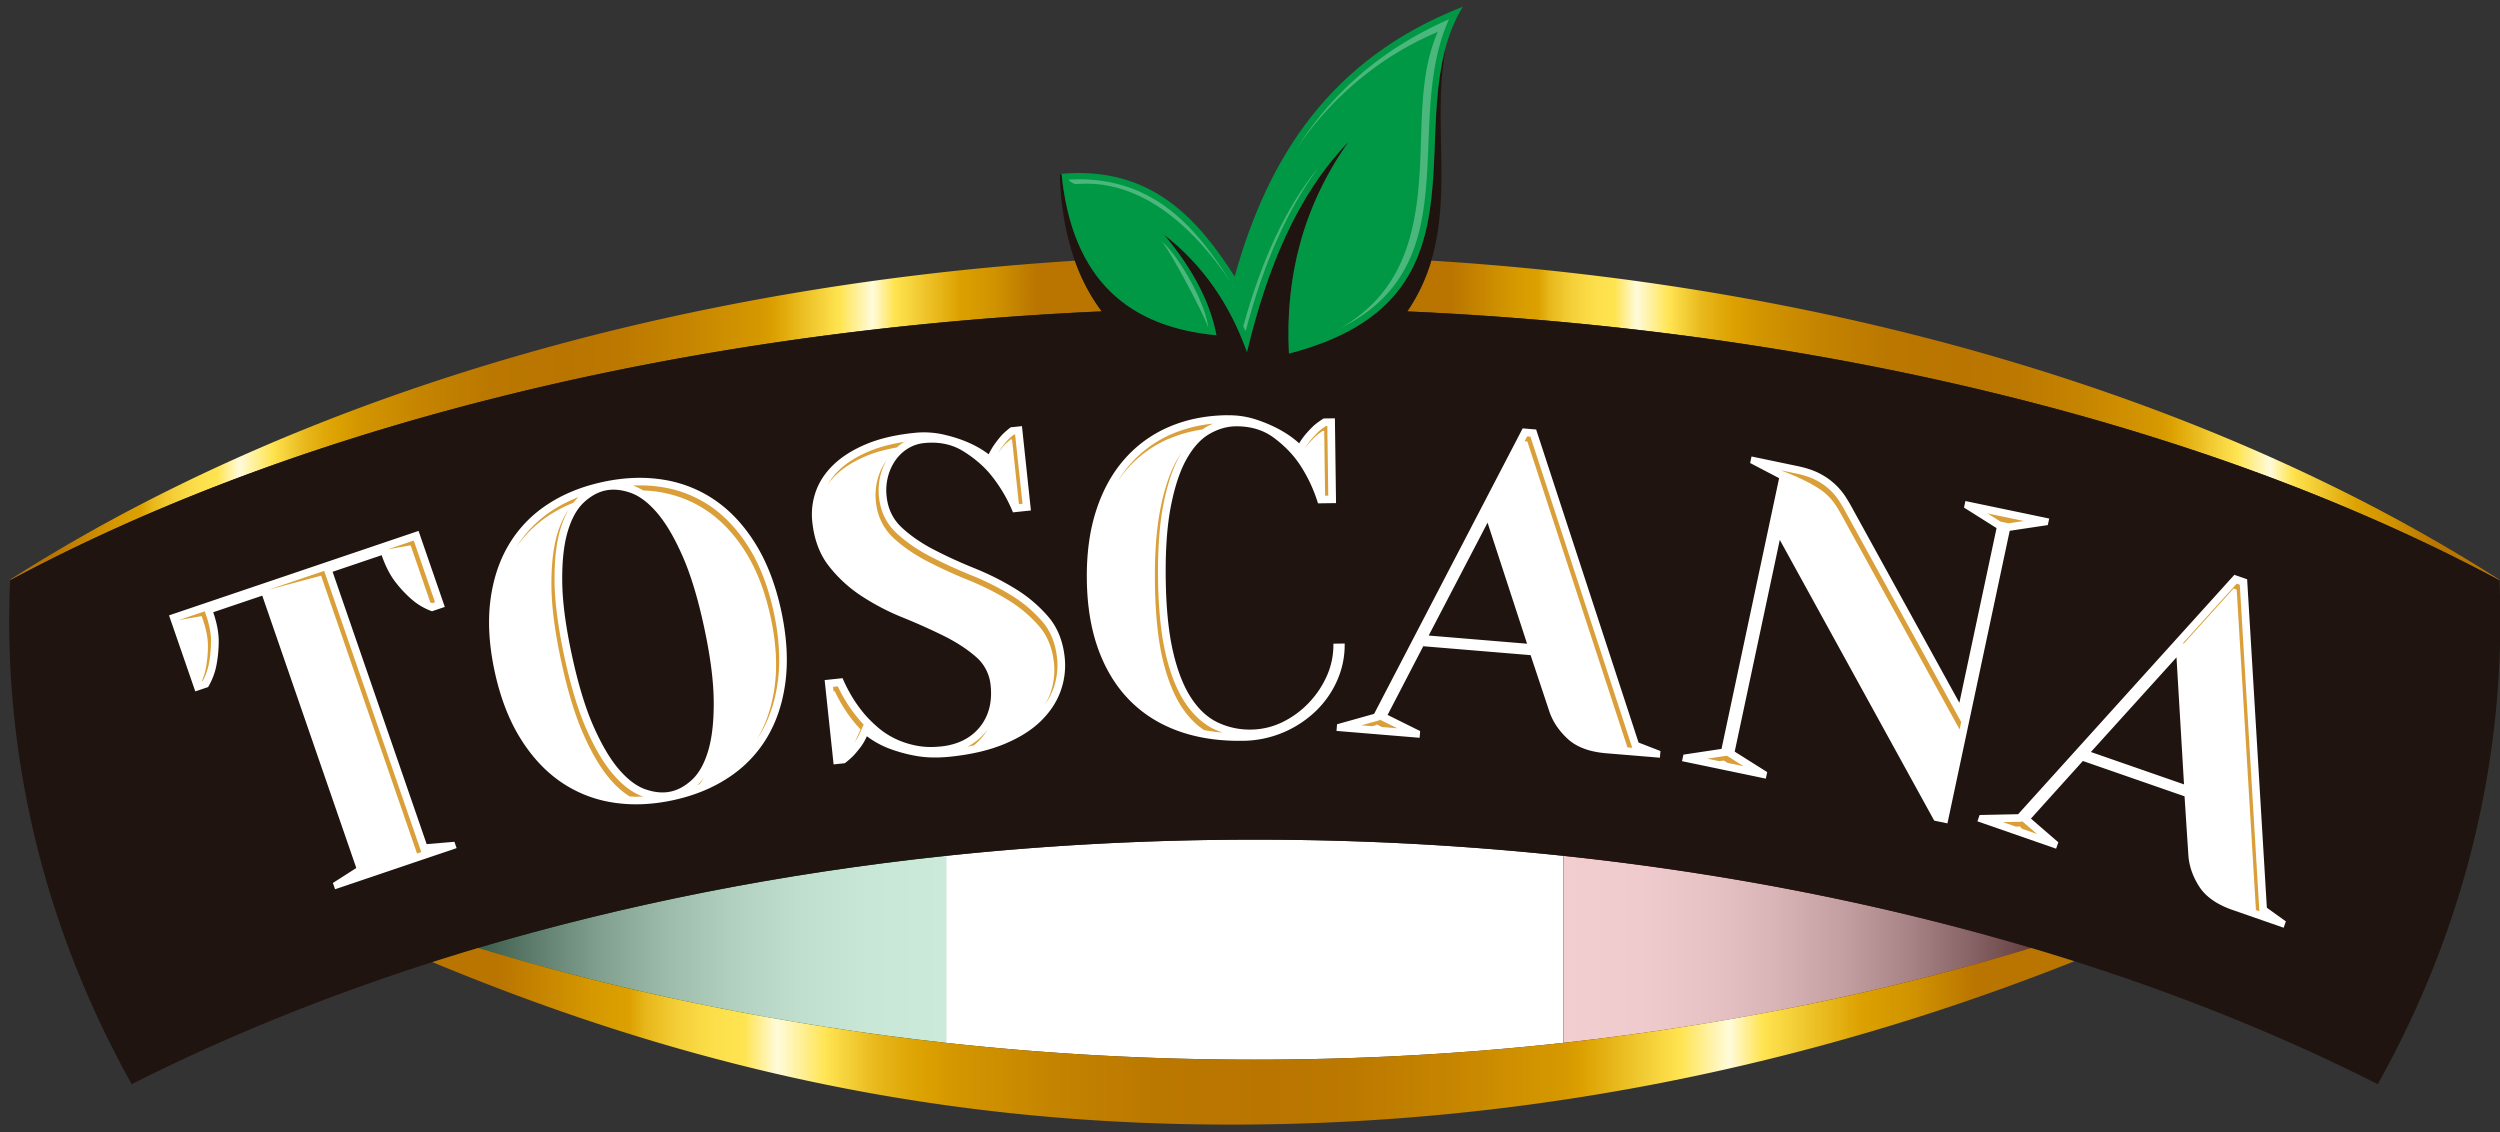 <?xml version="1.0" encoding="UTF-8"?>
<svg xmlns="http://www.w3.org/2000/svg" width="159" height="72" fill="none">
  <rect width="100%" height="100%" fill="#333333" stroke="none"/>
  <path d="M89.5 19.804h.01c5.927.267 11.719.773 17.336 1.504l.164.02c.734.096 1.466.196 2.195.3.101.013.202.029.301.042.704.102 1.409.207 2.107.316l.337.053c.698.109 1.396.222 2.087.338l.274.046c.718.123 1.434.247 2.145.376.009 0 .016.002.025.004a178.543 178.543 0 0 1 9.163 1.909c.55.129 1.097.264 1.643.398l.707.173c.496.124.987.251 1.479.38l.841.22c.46.122.92.246 1.376.373.307.084.613.171.918.256.433.122.866.246 1.295.37.325.096.651.192.974.29.408.122.814.244 1.221.368.347.107.693.218 1.041.327.377.12.756.238 1.129.357.393.127.783.258 1.174.39.323.106.648.213.969.322.696.237 1.389.477 2.074.724l.55.202c.52.189 1.041.378 1.555.571.247.093.491.189.736.282.446.171.893.342 1.333.518l.763.306c.426.171.853.345 1.272.52.254.105.503.211.755.318.419.178.837.356 1.252.538.242.106.485.21.725.318.422.186.841.375 1.256.566.225.102.449.207.674.309.435.202.866.409 1.297.613.197.096.395.189.59.285.476.23.945.466 1.412.702.143.073.289.144.431.217.608.311 1.209.625 1.804.945h.074c-17.451-11.167-41.269-18.641-67.933-20.294a11.521 11.521 0 0 1-1.526 3.228h-.004Z" fill="url(#a)"></path>
  <path d="M2.519 35.927c.141-.073.287-.144.429-.215.466-.236.936-.471 1.411-.702.196-.096.395-.189.593-.285.428-.206.86-.41 1.295-.613l.673-.31a107.746 107.746 0 0 1 3.232-1.423l.754-.317c.42-.176.846-.347 1.27-.518.256-.102.51-.207.768-.309.442-.175.886-.347 1.332-.518.245-.093.488-.188.734-.282a129.07 129.07 0 0 1 1.571-.577c.18-.065.355-.132.535-.196a160.17 160.17 0 0 1 2.07-.724c.324-.111.652-.218.977-.325.388-.129.774-.26 1.165-.386.375-.122.754-.24 1.131-.358.346-.109.689-.218 1.037-.324.404-.125.812-.247 1.22-.37l.975-.288c.43-.124.864-.249 1.297-.371.303-.084.608-.171.911-.256.46-.126.92-.25 1.382-.375.277-.073.555-.147.833-.218.494-.129.99-.258 1.488-.382l.693-.171c.55-.136 1.1-.271 1.654-.402a181.344 181.344 0 0 1 9.136-1.904l.046-.01c.709-.128 1.425-.252 2.14-.375a196.808 196.808 0 0 1 7.303-1.098A207.234 207.234 0 0 1 70.061 19.8h.01a12.08 12.08 0 0 1-1.709-3.219C41.786 18.264 18.047 25.732.641 36.87h.074c.594-.318 1.196-.634 1.804-.945v.002Z" fill="url(#b)"></path>
  <path d="M79.8 53.402c-6.704 0-13.264.355-19.631 1.03v11.892a179.54 179.54 0 0 0 19.63 1.069c6.692 0 13.261-.367 19.648-1.071V54.435A185.924 185.924 0 0 0 79.8 53.402Z" fill="#fff"></path>
  <path d="M99.447 54.435v11.887c10.447-1.151 20.418-3.209 29.729-6.033-9.228-2.739-19.215-4.736-29.729-5.854Z" fill="#BC0C1A"></path>
  <path style="mix-blend-mode:multiply" opacity=".8" d="M99.447 54.435v11.887c10.447-1.151 20.418-3.209 29.729-6.033-9.228-2.739-19.215-4.736-29.729-5.854Z" fill="url(#c)"></path>
  <path d="M30.421 60.29c9.316 2.825 19.296 4.883 29.748 6.034V54.433c-10.521 1.117-20.515 3.115-29.748 5.856Z" fill="#009845"></path>
  <path style="mix-blend-mode:multiply" opacity=".8" d="M30.421 60.29c9.316 2.825 19.296 4.883 29.748 6.034V54.433c-10.521 1.117-20.515 3.115-29.748 5.856Z" fill="url(#d)"></path>
  <path fill-rule="evenodd" clip-rule="evenodd" d="M158.96 36.91c-17.784-9.55-42.178-15.882-69.46-17.104 3.612-5.303 1.356-11.29 2.478-16.912-2.02 7.083 2.204 16.441-10 19.592-.247-4.833.88-9.356 3.8-13.478-3.3 3.402-5.203 8.099-6.47 13.382-1.089-3.041-2.797-5.534-5.281-7.472 1.867 2.222 2.951 4.353 3.34 6.401-5.477-.513-9.15-3.401-9.846-10.222-.038.004-.076.004-.117.009.119 3.803 1.124 6.64 2.67 8.7C42.806 21.033 18.418 27.363.642 36.91a59.46 59.46 0 0 0-.057 3.04c.092 10.393 2.884 20.222 7.792 29.005 19.13-9.683 44.097-15.553 71.425-15.553 27.328 0 52.295 5.868 71.425 15.553 4.906-8.783 7.7-18.612 7.792-29.006a60.225 60.225 0 0 0-.056-3.04h-.002Z" fill="#1F140F"></path>
  <path fill-rule="evenodd" clip-rule="evenodd" d="M93.033.428c-8.447 3.304-12.408 9.609-14.509 17.16-2.388-3.75-5.355-7.018-11.008-6.538.682 6.857 4.363 9.754 9.85 10.27-.388-2.05-1.472-4.18-3.34-6.402 2.483 1.94 4.193 4.433 5.281 7.472 1.27-5.283 3.171-9.98 6.47-13.382-2.92 4.122-4.046 8.645-3.8 13.478C95.664 18.95 88.689 7.61 93.032.428h.002Z" fill="#009845"></path>
  <path d="m21.312 56.56-.14-.403 1.489-.953-5.981-17.32-3.12 1.054c.247.716.364 1.362.35 1.936a8.23 8.23 0 0 1-.159 1.508 4.294 4.294 0 0 1-.516 1.316l-.815.275-1.67-4.835 15.87-5.372 1.67 4.835-.816.275a4.036 4.036 0 0 1-1.247-.717 7.522 7.522 0 0 1-1.046-1.1c-.357-.449-.66-1.031-.907-1.749l-3.12 1.056 5.982 17.32 1.766-.148.139.402-7.731 2.617.002.002ZM49.686 38.845c.35 1.628.442 3.12.276 4.47-.169 1.351-.557 2.542-1.165 3.568a7.81 7.81 0 0 1-2.453 2.564c-1.026.682-2.222 1.167-3.584 1.456-1.365.288-2.655.328-3.874.122a7.968 7.968 0 0 1-3.296-1.349c-.981-.693-1.825-1.622-2.536-2.786-.712-1.166-1.242-2.562-1.594-4.19-.35-1.629-.442-3.117-.276-4.47.168-1.351.557-2.542 1.165-3.569a7.827 7.827 0 0 1 2.45-2.564c1.026-.682 2.222-1.166 3.587-1.455 1.364-.289 2.655-.329 3.873-.122a7.969 7.969 0 0 1 3.297 1.348c.98.694 1.825 1.622 2.536 2.787.71 1.166 1.241 2.561 1.594 4.19Zm-4.906 1.037c-.395-1.832-.85-3.337-1.37-4.514-.518-1.178-1.056-2.093-1.617-2.749-.561-.655-1.127-1.082-1.7-1.28-.57-.197-1.099-.246-1.584-.144-.487.102-.949.36-1.387.771-.437.413-.778 1.031-1.02 1.855-.243.827-.358 1.88-.344 3.164.013 1.284.218 2.842.613 4.675.395 1.833.85 3.337 1.368 4.515.519 1.177 1.058 2.093 1.619 2.748.56.655 1.126 1.082 1.699 1.28.57.197 1.097.246 1.584.144.485-.102.95-.36 1.387-.77.438-.414.779-1.032 1.021-1.856.242-.824.357-1.88.343-3.164-.013-1.284-.217-2.842-.612-4.675ZM59.814 47.48c1.084-.112 1.915-.521 2.494-1.23.576-.707.81-1.597.695-2.67a2.714 2.714 0 0 0-.958-1.827c-.561-.484-1.237-.922-2.029-1.315a38.303 38.303 0 0 0-2.587-1.158 15.121 15.121 0 0 1-2.61-1.355 8.612 8.612 0 0 1-2.092-1.909c-.588-.746-.943-1.684-1.064-2.815a4.366 4.366 0 0 1 .225-1.95c.222-.623.599-1.191 1.13-1.702.533-.511 1.222-.944 2.068-1.3.846-.355 1.858-.593 3.036-.715a5.686 5.686 0 0 1 1.885.102c.59.137 1.1.3 1.522.484.502.213.954.471 1.35.773.127-.26.27-.5.43-.715.159-.216.307-.398.446-.547.173-.17.35-.322.527-.455l.714-.073.57 5.363-1.14.12a9.503 9.503 0 0 0-1.373-2.34c-.465-.58-1.06-1.093-1.778-1.541-.72-.45-1.555-.623-2.507-.525a2.415 2.415 0 0 0-1.003.333c-.307.185-.57.427-.788.725a3.19 3.19 0 0 0-.493 1.05 3.407 3.407 0 0 0-.095 1.28c.086.81.411 1.476.977 1.995.563.523 1.243.99 2.038 1.4.794.413 1.656.807 2.59 1.184.933.378 1.801.816 2.605 1.314a8.808 8.808 0 0 1 2.076 1.766c.581.682.927 1.54 1.039 2.575a4.794 4.794 0 0 1-.26 2.153c-.252.702-.676 1.34-1.266 1.915-.593.576-1.367 1.06-2.325 1.455-.959.396-2.092.66-3.402.798-.837.087-1.578.069-2.227-.053a9.49 9.49 0 0 1-1.663-.454 5.829 5.829 0 0 1-1.438-.79c-.124.28-.267.521-.427.728-.161.207-.31.384-.449.531-.174.171-.35.322-.527.456l-.713.075-.57-5.363 1.14-.12c.383.893.87 1.68 1.46 2.36.263.295.553.575.867.837.316.262.67.486 1.066.673.395.187.828.327 1.3.42.47.093.982.111 1.532.053l.002.005ZM78.044 26.412a5.54 5.54 0 0 1 1.853.273 9.064 9.064 0 0 1 1.457.62c.48.26.906.555 1.272.89.15-.248.314-.473.494-.672.18-.203.343-.37.496-.505.189-.153.38-.289.568-.404l.716-.009.072 5.392-1.147.016a9.487 9.487 0 0 0-1.152-2.455c-.41-.62-.951-1.184-1.629-1.695-.675-.511-1.492-.76-2.446-.75-.572.007-1.136.172-1.686.492s-1.034.855-1.454 1.608c-.42.753-.75 1.751-.992 2.993s-.35 2.782-.325 4.617c.025 1.855.18 3.395.464 4.621.283 1.227.671 2.211 1.158 2.95.487.743 1.06 1.265 1.713 1.567a4.737 4.737 0 0 0 2.098.44 4.633 4.633 0 0 0 1.973-.466 5.807 5.807 0 0 0 1.674-1.216c.49-.509.88-1.086 1.167-1.733.287-.646.426-1.33.417-2.048l.716-.01a5.553 5.553 0 0 1-.47 2.334 6.098 6.098 0 0 1-1.365 1.962 6.819 6.819 0 0 1-2.074 1.362 6.784 6.784 0 0 1-2.601.53c-1.51.02-2.87-.188-4.08-.626s-2.242-1.09-3.095-1.96c-.853-.868-1.513-1.941-1.98-3.223-.466-1.28-.71-2.753-.733-4.42-.023-1.664.177-3.143.599-4.437.422-1.293 1.028-2.384 1.82-3.274a7.858 7.858 0 0 1 2.839-2.04c1.102-.469 2.323-.711 3.66-.729l.003.005ZM90.322 46.5l-.036.423-5.285-.437.036-.424 2.356-.66 9.448-18.157.858.071 6.513 19.908 1.393.542-.036.424-3.429-.284c-1.066-.09-1.885-.398-2.453-.931-.57-.531-.96-1.129-1.171-1.793l-1.17-3.515-6.827-.567-2.268 4.368 2.071 1.027v.004Zm.543-6.08 6.257.52-2.513-7.698-3.744 7.178ZM126.977 33.584l-2.067-1.302.09-.416 5.33 1.113-.09.416-2.422.364-3.961 18.608-.841-.176-9.821-17.856-2.868 13.468 2.067 1.302-.088.416-5.33-1.111.09-.416 2.422-.364 3.664-17.219-1.844-.964.089-.416 2.945.616c.561.117 1.034.277 1.42.484a4.297 4.297 0 0 1 1.643 1.504c.175.278.326.538.451.776l6.76 12.286 2.365-11.109-.004-.004ZM130.909 53.574l-.141.402-5.005-1.74.141-.402 2.449-.051 13.752-15.224.813.282 1.254 20.89 1.21.87-.141.403-3.246-1.129c-1.009-.351-1.723-.853-2.138-1.51-.415-.656-.642-1.332-.68-2.027l-.24-3.693-6.466-2.246-3.304 3.664 1.744 1.508-.002.003Zm2.069-5.748 5.925 2.06-.478-8.077-5.445 6.019-.002-.002Z" fill="#fff"></path>
  <path d="m20.619 36.308-3.553 1.202 3.355-.896 6.102 17.67.272-.091-6.177-17.885ZM13.024 38.878l-1.654.56 1.457-.253.074.215c.226.66.336 1.254.323 1.77a7.642 7.642 0 0 1-.15 1.419 4.114 4.114 0 0 1-.234.73l.06-.02a3.88 3.88 0 0 0 .371-1.017c.087-.4.137-.877.15-1.42.014-.515-.096-1.108-.323-1.768l-.074-.216ZM24.66 34.939l1.457-.254 1.25 3.624c.038.018.076.038.115.054l.186-.063-1.353-3.921-1.654.56ZM40.9 50.66h-.007c-.651-.228-1.293-.708-1.908-1.426-.59-.687-1.16-1.653-1.694-2.868-.527-1.202-.999-2.751-1.398-4.606-.4-1.855-.608-3.46-.624-4.77-.014-1.327.11-2.44.363-3.304a5.71 5.71 0 0 1 .528-1.262c-.299.42-.541.944-.725 1.57-.254.865-.377 1.976-.364 3.304.014 1.311.223 2.915.624 4.77.4 1.856.871 3.404 1.398 4.606.534 1.216 1.104 2.182 1.695 2.869.41.48.835.85 1.263 1.113.135.007.267.015.402.015.148 0 .296-.004.449-.01H40.9ZM34.879 32.804a8.875 8.875 0 0 1 1.584-.827c.103-.13.211-.25.325-.36l.003-.002c-.62.24-1.194.536-1.715.882a7.428 7.428 0 0 0-2.246 2.318 7.444 7.444 0 0 1 2.049-2.011ZM44.363 49.925l-.003.002c.045-.017.086-.035.13-.053.108-.138.207-.287.301-.449a3.257 3.257 0 0 1-.428.5ZM47.677 34.904c-.673-1.105-1.481-1.993-2.401-2.644a7.495 7.495 0 0 0-3.095-1.267 8.785 8.785 0 0 0-1.93-.11h.007c.215.075.43.18.644.31.366.016.73.047 1.081.107 1.138.193 2.18.62 3.095 1.266.92.651 1.728 1.54 2.402 2.644.68 1.116 1.196 2.475 1.532 4.042.34 1.568.43 3.017.27 4.31-.16 1.28-.53 2.417-1.102 3.384l-.054.086c.088-.128.173-.26.254-.393.572-.966.942-2.104 1.101-3.384.16-1.293.07-2.741-.269-4.31-.337-1.566-.853-2.926-1.533-4.041h-.002ZM53.285 43.653l-.303.031.03.285.076-.01c.38.803.846 1.53 1.394 2.158.08.091.166.182.25.271l-.244.551a3.12 3.12 0 0 1-.146.287 3.07 3.07 0 0 0 .344-.596l.244-.55a7.027 7.027 0 0 1-.25-.272 9.333 9.333 0 0 1-1.395-2.157v.002ZM62.487 46.86a3.61 3.61 0 0 0 .334-.492c-.045.062-.087.126-.137.186a3.626 3.626 0 0 1-1.158.936c.14-.025.272-.054.407-.083.202-.16.388-.342.554-.546ZM55.078 29.006c.566-.237 1.224-.417 1.955-.546.148-.133.308-.253.48-.355h.005c-.85.128-1.602.328-2.242.597-.786.329-1.432.733-1.917 1.202a4.236 4.236 0 0 0-.727.924 4.35 4.35 0 0 1 .53-.617c.485-.467 1.131-.871 1.916-1.202v-.003ZM66.302 39.543a8.365 8.365 0 0 0-1.961-1.669A16.894 16.894 0 0 0 61.81 36.6a31.003 31.003 0 0 1-2.633-1.204c-.83-.431-1.55-.927-2.143-1.476-.651-.6-1.03-1.373-1.129-2.297a3.873 3.873 0 0 1 .483-2.357 3.687 3.687 0 0 0-.568 1.206 3.878 3.878 0 0 0-.11 1.458c.099.924.478 1.697 1.129 2.297.592.549 1.315 1.044 2.143 1.475a31.02 31.02 0 0 0 2.632 1.204c.905.367 1.755.796 2.532 1.276a8.326 8.326 0 0 1 1.961 1.668c.514.602.826 1.382.925 2.313.07.658-.01 1.311-.236 1.942a4.097 4.097 0 0 1-.345.713c.229-.324.415-.664.543-1.02a4.338 4.338 0 0 0 .235-1.941c-.098-.931-.41-1.711-.924-2.313h-.003ZM63.914 28.271a4.83 4.83 0 0 1 .36-.318l.09-.008.439 4.119.229-.025-.47-4.403-.089.009c-.126.1-.247.206-.359.317a5.624 5.624 0 0 0-.41.503c-.081.11-.158.23-.232.357l.034-.049c.148-.2.285-.369.41-.502h-.002ZM74.377 27.893a8.555 8.555 0 0 1 2.085-.575c.067-.044.134-.089.201-.129a4.51 4.51 0 0 1 .485-.244 8.81 8.81 0 0 0-2.576.64 7.422 7.422 0 0 0-3.483 3.024c.19-.285.397-.556.617-.805a7.423 7.423 0 0 1 2.666-1.913l.005.003ZM84.418 27.094h-.09a5.434 5.434 0 0 0-.388.284c-.135.12-.287.276-.456.465-.157.175-.305.38-.44.602l-.063.106c.097-.142.198-.28.306-.4.166-.186.32-.344.455-.464.124-.1.256-.196.388-.284h.09l.056 4.121h.202l-.06-4.43ZM77.267 46.4c-.736-.343-1.38-.927-1.914-1.74-.518-.787-.929-1.831-1.225-3.107-.29-1.25-.451-2.839-.476-4.72-.025-1.863.088-3.45.334-4.715.25-1.287.602-2.342 1.044-3.136l.121-.206c-.11.16-.218.33-.319.513-.442.793-.794 1.849-1.043 3.135-.247 1.267-.36 2.853-.335 4.715.025 1.882.187 3.47.476 4.721.296 1.275.707 2.322 1.226 3.106.413.629.893 1.12 1.43 1.469.376.07.764.126 1.168.16a4.838 4.838 0 0 1-.487-.198v.002ZM87.752 45.766l-.022.042-1.151.322.695.058.258-.071.023-.045.336.167.983.082-1.122-.555ZM97.335 27.771l-.208-.018-.162.311.173.014 6.367 19.456.307.027-6.477-19.79ZM128.719 33.135l-2.312-.482.828.522.514.107.97-.147ZM117.221 32.935a11.417 11.417 0 0 0-.43-.742 3.904 3.904 0 0 0-.591-.716c-.233-.224-.532-.422-.868-.617-.896-.52-2.103-.956-2.103-.956l1.01.211c.512.107.945.254 1.29.438a3.828 3.828 0 0 1 1.459 1.333c.168.267.312.516.431.742l7.312 13.291-.101.473-7.409-13.457ZM109.831 48.063l-1.248.187.773.162.278-.042.235.149 1.026.213-1.064-.669ZM142.253 37.498l1.224 20.38.219.079-1.245-20.767-.198-.07-3.395 3.76.004.084 3.194-3.535.197.07ZM128.609 52.225l-.032.037-1.198.025.826.286.175-.004.031-.036.218.187.925.322-.945-.817Z" fill="#DA9F38"></path>
  <g style="mix-blend-mode:screen" opacity=".3" fill="#fff">
    <path d="M83.831 10.668c-2.022 2.506-3.566 5.777-4.76 10.085.03.066.063.128.092.195v-.007l.059.125c1.158-4.373 2.661-7.754 4.632-10.41-.106.132-.207.267-.31.405.094-.131.19-.264.287-.393Z"></path>
    <path d="M82.364 9.601c2.224-3.346 5.372-6.012 9.078-7.571-1.003 2.268-.999 4.925-1.086 7.485-.15 4.363-.624 8.791-5.104 11.355 5.234-2.606 5.415-7.094 5.6-11.802.105-2.675.213-5.43 1.303-7.84-4.187 1.841-7.403 4.576-9.789 8.373h-.002ZM73.81 15.291l.094.081c-.043-.047-.075-.076-.095-.08ZM73.903 15.372c.534.608 2.696 4.66 2.945 5.485-.189-1.662-1.935-4.648-2.945-5.485ZM78.587 18.44a5.92 5.92 0 0 0-.312-.491l.312.492ZM68.596 11.405c-.207 0-.418.005-.631.016.011.1.348.302.496.289 5.14-.442 8.674 4.575 9.814 6.239l-.092-.147c-2.117-3.324-4.742-6.399-9.585-6.399l-.002.002Z"></path>
  </g>
  <path d="M129.176 60.29c-9.311 2.823-19.282 4.88-29.729 6.032a179.348 179.348 0 0 1-19.648 1.07c-6.697 0-13.248-.366-19.63-1.068-10.454-1.15-20.432-3.208-29.747-6.034-.983.29-1.957.593-2.922.9 16.156 6.714 32.265 10.335 50.818 10.335 18.553 0 36.614-3.64 53.612-10.389a163.52 163.52 0 0 0-2.754-.846Z" fill="url(#e)"></path>
  <defs>
    <linearGradient id="a" x1="89.501" y1="26.723" x2="158.96" y2="26.723" gradientUnits="userSpaceOnUse">
      <stop offset=".04" stop-color="#B97500"></stop>
      <stop offset=".07" stop-color="#C88700"></stop>
      <stop offset=".1" stop-color="#D69A00"></stop>
      <stop offset=".12" stop-color="#DCA100"></stop>
      <stop offset=".13" stop-color="#E7B71B"></stop>
      <stop offset=".15" stop-color="#F4CF38"></stop>
      <stop offset=".17" stop-color="#FCDE4A"></stop>
      <stop offset=".19" stop-color="#FFE451"></stop>
      <stop offset=".21" stop-color="#FFFBDB"></stop>
      <stop offset=".24" stop-color="#FFE451"></stop>
      <stop offset=".25" stop-color="#F7D53F"></stop>
      <stop offset=".27" stop-color="#E8B81C"></stop>
      <stop offset=".29" stop-color="#DFA707"></stop>
      <stop offset=".3" stop-color="#DCA100"></stop>
      <stop offset=".32" stop-color="#D39600"></stop>
      <stop offset=".38" stop-color="#C48300"></stop>
      <stop offset=".44" stop-color="#BB7800"></stop>
      <stop offset=".51" stop-color="#B97500"></stop>
      <stop offset=".56" stop-color="#BC7900"></stop>
      <stop offset=".62" stop-color="#C68500"></stop>
      <stop offset=".69" stop-color="#D69900"></stop>
      <stop offset=".7" stop-color="#DCA100"></stop>
      <stop offset=".76" stop-color="#FFE451"></stop>
      <stop offset=".79" stop-color="#FFFBDB"></stop>
      <stop offset=".81" stop-color="#FFE451"></stop>
      <stop offset=".87" stop-color="#DCA100"></stop>
      <stop offset=".9" stop-color="#D19400"></stop>
      <stop offset=".94" stop-color="#B97500"></stop>
    </linearGradient>
    <linearGradient id="b" x1=".641" y1="26.727" x2="70.075" y2="26.727" gradientUnits="userSpaceOnUse">
      <stop offset=".04" stop-color="#B97500"></stop>
      <stop offset=".07" stop-color="#C88700"></stop>
      <stop offset=".1" stop-color="#D69A00"></stop>
      <stop offset=".12" stop-color="#DCA100"></stop>
      <stop offset=".13" stop-color="#E7B71B"></stop>
      <stop offset=".15" stop-color="#F4CF38"></stop>
      <stop offset=".17" stop-color="#FCDE4A"></stop>
      <stop offset=".19" stop-color="#FFE451"></stop>
      <stop offset=".21" stop-color="#FFFBDB"></stop>
      <stop offset=".24" stop-color="#FFE451"></stop>
      <stop offset=".25" stop-color="#F7D53F"></stop>
      <stop offset=".27" stop-color="#E8B81C"></stop>
      <stop offset=".29" stop-color="#DFA707"></stop>
      <stop offset=".3" stop-color="#DCA100"></stop>
      <stop offset=".32" stop-color="#D39600"></stop>
      <stop offset=".38" stop-color="#C48300"></stop>
      <stop offset=".44" stop-color="#BB7800"></stop>
      <stop offset=".51" stop-color="#B97500"></stop>
      <stop offset=".56" stop-color="#BC7900"></stop>
      <stop offset=".62" stop-color="#C68500"></stop>
      <stop offset=".69" stop-color="#D69900"></stop>
      <stop offset=".7" stop-color="#DCA100"></stop>
      <stop offset=".76" stop-color="#FFE451"></stop>
      <stop offset=".79" stop-color="#FFFBDB"></stop>
      <stop offset=".81" stop-color="#FFE451"></stop>
      <stop offset=".87" stop-color="#DCA100"></stop>
      <stop offset=".9" stop-color="#D19400"></stop>
      <stop offset=".94" stop-color="#B97500"></stop>
    </linearGradient>
    <linearGradient id="c" x1="99.447" y1="60.378" x2="129.176" y2="60.378" gradientUnits="userSpaceOnUse">
      <stop stop-color="#fff"></stop>
      <stop offset=".17" stop-color="#FBFBFB"></stop>
      <stop offset=".32" stop-color="#F0F0F0"></stop>
      <stop offset=".46" stop-color="#DEDEDE"></stop>
      <stop offset=".6" stop-color="#C4C4C4"></stop>
      <stop offset=".74" stop-color="#A2A2A2"></stop>
      <stop offset=".87" stop-color="#7A7A7A"></stop>
      <stop offset="1" stop-color="#4D4D4D"></stop>
    </linearGradient>
    <linearGradient id="d" x1="30.421" y1="60.378" x2="60.171" y2="60.378" gradientUnits="userSpaceOnUse">
      <stop stop-color="#4D4D4D"></stop>
      <stop offset=".13" stop-color="#7A7A7A"></stop>
      <stop offset=".26" stop-color="#A2A2A2"></stop>
      <stop offset=".4" stop-color="#C4C4C4"></stop>
      <stop offset=".54" stop-color="#DEDEDE"></stop>
      <stop offset=".68" stop-color="#F0F0F0"></stop>
      <stop offset=".83" stop-color="#FBFBFB"></stop>
      <stop offset="1" stop-color="#fff"></stop>
    </linearGradient>
    <linearGradient id="e" x1="27.5" y1="65.906" x2="131.932" y2="65.906" gradientUnits="userSpaceOnUse">
      <stop offset=".04" stop-color="#B97500"></stop>
      <stop offset=".07" stop-color="#C88700"></stop>
      <stop offset=".1" stop-color="#D69A00"></stop>
      <stop offset=".12" stop-color="#DCA100"></stop>
      <stop offset=".13" stop-color="#E7B71B"></stop>
      <stop offset=".15" stop-color="#F4CF38"></stop>
      <stop offset=".17" stop-color="#FCDE4A"></stop>
      <stop offset=".19" stop-color="#FFE451"></stop>
      <stop offset=".21" stop-color="#FFFBDB"></stop>
      <stop offset=".24" stop-color="#FFE451"></stop>
      <stop offset=".25" stop-color="#F7D53F"></stop>
      <stop offset=".27" stop-color="#E8B81C"></stop>
      <stop offset=".29" stop-color="#DFA707"></stop>
      <stop offset=".3" stop-color="#DCA100"></stop>
      <stop offset=".32" stop-color="#D39600"></stop>
      <stop offset=".38" stop-color="#C48300"></stop>
      <stop offset=".44" stop-color="#BB7800"></stop>
      <stop offset=".51" stop-color="#B97500"></stop>
      <stop offset=".56" stop-color="#BC7900"></stop>
      <stop offset=".62" stop-color="#C68500"></stop>
      <stop offset=".69" stop-color="#D69900"></stop>
      <stop offset=".7" stop-color="#DCA100"></stop>
      <stop offset=".76" stop-color="#FFE451"></stop>
      <stop offset=".79" stop-color="#FFFBDB"></stop>
      <stop offset=".81" stop-color="#FFE451"></stop>
      <stop offset=".87" stop-color="#DCA100"></stop>
      <stop offset=".9" stop-color="#D19400"></stop>
      <stop offset=".94" stop-color="#B97500"></stop>
    </linearGradient>
  </defs>
</svg>
